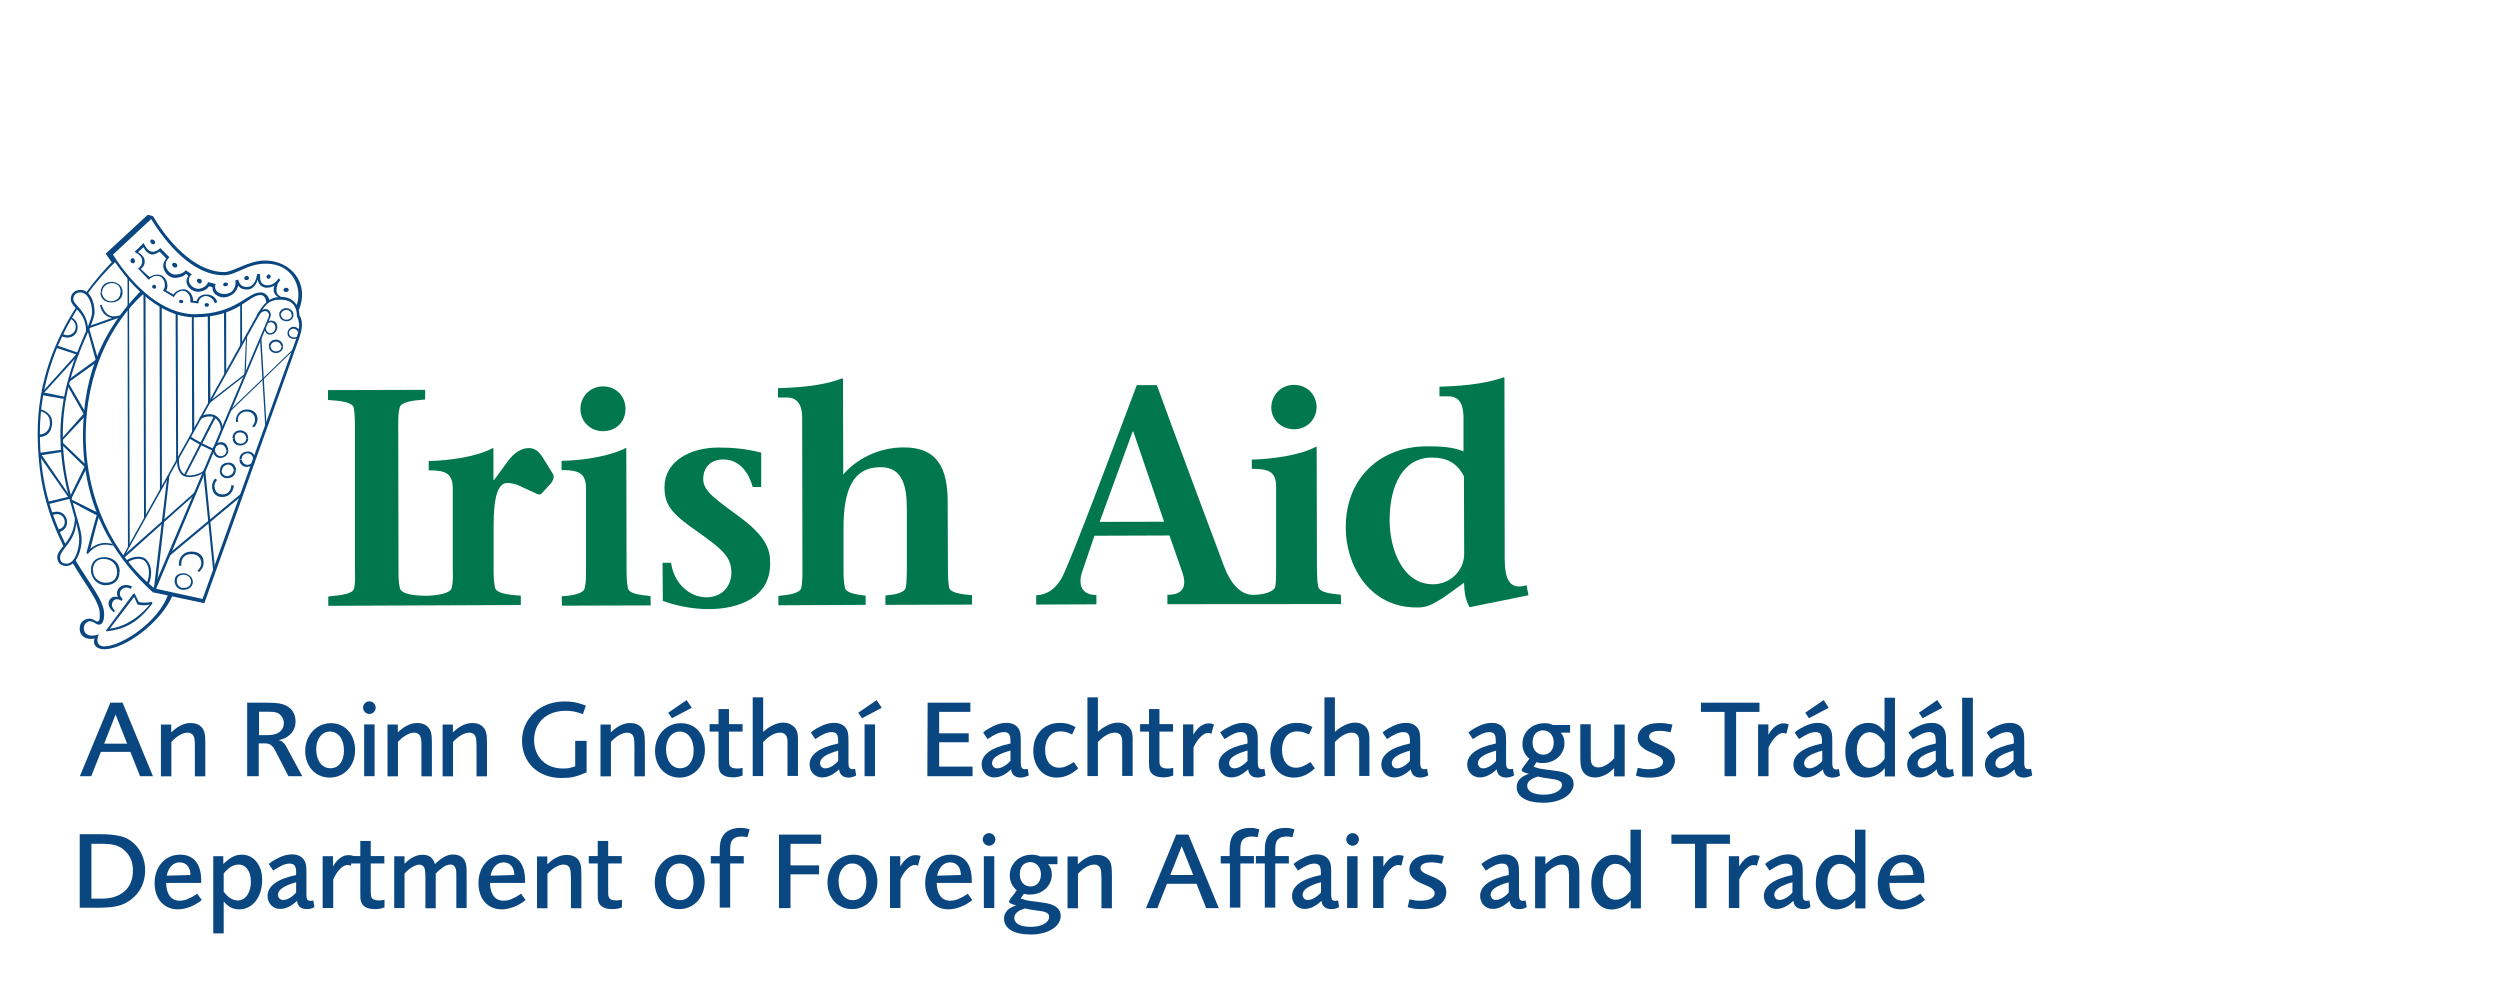 <?xml version="1.0" encoding="UTF-8"?> <svg xmlns="http://www.w3.org/2000/svg" id="Layer_1" viewBox="0 0 1500 594"><defs><style>.cls-1{fill:#00774c;}.cls-2{fill:#0a4680;}</style></defs><g><path class="cls-2" d="M78.66,539.68c-4.95,3.79-9.81,4.95-19.7,4.95h-11.13v-44.11h12.37c5.11,0,8.49,.41,12.04,1.15,8.66,2.06,14.84,10.47,14.84,20.45,.08,7.25-3.05,13.52-8.41,17.56m-3.05-28.53c-3.3-3.55-7.09-4.86-14.18-4.86h-6.6v32.89h6.27c11.54,0,18.63-6.27,18.63-16.65,.08-4.62-1.24-8.41-4.12-11.38"></path><path class="cls-2" d="M106.69,545.61c-8.24,0-13.93-6.27-13.93-15.75,0-9.98,6.43-17.07,15.33-17.07,8,0,12.61,5.52,12.61,15.25v1.73h-21.02c.16,6.84,3.05,10.64,8,10.64,1.98,0,3.96-.41,5.94-1.48,1.32-.49,2.23-1.07,4.7-2.72l2.72,3.79c-3.96,3.38-9.56,5.61-14.34,5.61m1.07-28.2c-3.79,0-6.84,3.13-7.75,8l14.26-.41c-.08-4.86-2.56-7.58-6.51-7.58"></path><path class="cls-2" d="M143.54,545.61c-3.79,0-6.6-1.48-9.32-4.7v19.13h-6.27v-46.33h6.02v4.7c4.2-4.04,7.25-5.61,11.13-5.61,7.09,0,12.2,6.18,12.2,15.09,0,10.39-5.77,17.73-13.77,17.73m-.25-26.88c-3.3,0-6.43,1.98-9.07,5.36v10.88c2.64,3.55,5.36,5.28,8.49,5.28,4.62,0,7.83-4.7,7.83-11.13,.08-6.1-2.89-10.39-7.25-10.39"></path><path class="cls-2" d="M183.86,545.45c-3.3,0-5.36-1.81-5.61-4.95-3.71,3.38-6.84,4.86-10.22,4.86-4.2,0-7.5-3.3-7.5-7.75,0-5.94,5.77-10.22,17.15-12.61v-1.48c0-3.96-1.07-5.36-3.96-5.36-2.64,0-5.52,1.32-9.81,4.2l-2.64-3.96c1.32-1.07,1.81-1.48,3.38-2.39,4.37-2.47,7.34-3.38,10.72-3.38s5.94,1.32,7.34,3.79c.91,1.57,1.15,3.3,1.15,7.34v13.44c0,.91,.16,1.73,.41,2.39,.41,.66,1.07,.91,1.98,.91,.41,0,.91,0,1.73-.25l.66,4.04c-2.14,1.07-3.05,1.15-4.78,1.15m-6.18-16.08c-7.34,2.06-10.88,4.45-10.88,7.5,0,1.81,1.32,3.13,3.05,3.13,2.39,0,5.28-1.57,7.83-4.45v-6.18Z"></path><path class="cls-2" d="M210.49,519.4c-1.07-.41-1.48-.41-2.06-.41-2.72,0-6.27,3.55-8.49,8.66v17.15h-6.35v-31.08h6.18v6.18c2.47-4.37,5.77-6.84,9.32-6.84,1.15,0,1.73,.16,3.05,.49l-1.65,5.85Z"></path><path class="cls-2" d="M224.75,545.45c-2.72,0-4.7-.49-6.27-1.73-.82-.66-1.48-1.57-1.81-2.64-.49-1.48-.49-1.98-.49-5.52v-17.48h-5.36v-4.45h5.36v-9.07h6.27v9.07h8.16v4.45h-8.16v16.41c0,1.73,.16,2.64,.25,3.38,.41,1.57,1.98,2.39,4.62,2.39,1.07,0,1.81-.16,3.38-.41v4.62c-2.72,.91-4.04,.99-5.94,.99"></path><path class="cls-2" d="M273.8,544.87v-18.88c0-2.72,0-3.38-.25-4.37-.41-1.81-1.57-2.89-3.3-2.89-1.48,0-3.13,.66-4.62,1.73-1.81,1.32-3.3,2.64-4.2,3.79v20.69h-6.18v-18.47c0-2.06-.16-3.55-.25-4.37-.25-1.98-1.48-3.3-3.38-3.3-2.47,0-6.18,2.23-8.9,5.36v20.69h-6.18v-31.08h6.18v4.45c3.79-3.71,7.25-5.36,10.88-5.36,3.96,0,6.27,1.81,7.34,5.61,4.2-4.04,7.34-5.77,11.13-5.77,2.06,0,3.96,.66,5.28,1.81,1.48,1.32,2.23,3.05,2.47,5.28,.16,1.32,.16,3.05,.16,5.11v19.95h-6.18s0,0,0,0Z"></path><path class="cls-2" d="M301.01,545.61c-8.41,0-13.93-6.27-13.93-15.75,0-9.98,6.43-17.07,15.33-17.07,8,0,12.61,5.52,12.61,15.25v1.73h-21.02c.16,6.84,3.05,10.64,8,10.64,1.98,0,3.96-.41,5.94-1.48,1.32-.49,2.23-1.07,4.7-2.72l2.72,3.79c-3.96,3.38-9.65,5.61-14.34,5.61m1.07-28.2c-3.79,0-6.84,3.13-7.75,8l14.26-.41c-.08-4.86-2.64-7.58-6.51-7.58"></path><path class="cls-2" d="M342.56,544.87v-17.97c0-1.32-.16-2.89-.16-3.79-.25-2.89-1.73-4.37-4.2-4.37-2.89,0-6.43,1.98-9.73,5.52v20.69h-6.27v-31.08h6.18v4.7c4.2-3.96,7.75-5.61,11.79-5.61,2.72,0,5.11,.91,6.6,2.72,1.57,1.81,2.06,4.04,2.06,9.07v20.2h-6.27v-.08h0Z"></path><path class="cls-2" d="M367.21,545.45c-2.72,0-4.7-.49-6.27-1.73-.91-.66-1.57-1.57-1.81-2.64-.49-1.48-.49-1.98-.49-5.52v-17.48h-5.36v-4.45h5.36v-9.07h6.27v9.07h8.16v4.45h-8.16v16.41c0,1.73,0,2.64,.25,3.38,.41,1.57,1.81,2.39,4.62,2.39,1.07,0,1.81-.16,3.38-.41v4.62c-2.72,.91-4.04,.99-5.94,.99"></path><path class="cls-2" d="M407.52,545.45c-8.49,0-14.67-6.68-14.67-15.99s6.6-16.65,15.5-16.65c8.41,0,14.43,6.68,14.43,16.16s-6.43,16.49-15.25,16.49m.16-27.37c-4.7,0-8.16,4.45-8.16,10.47,0,6.93,3.38,11.54,8.41,11.54s8.16-4.2,8.16-10.64c-.08-6.93-3.3-11.38-8.41-11.38"></path><path class="cls-2" d="M448.41,502.33c-1.81-.41-2.47-.41-3.79-.41-2.47,0-4.62,.91-5.61,2.72-.66,1.07-.91,2.72-.91,5.61v3.38h8.16v4.45h-8.16v26.46h-6.27v-26.46h-5.36v-4.45h5.36v-3.13c0-4.2,.41-6.43,1.73-8.66,1.73-3.13,5.61-5.11,10.64-5.11,2.06,0,3.13,.16,5.61,.91l-1.4,4.7Z"></path><polygon class="cls-2" points="474.3 506.29 474.3 519.23 491.45 519.23 491.45 524.59 474.3 524.59 474.3 544.87 467.38 544.87 467.38 500.76 492.69 500.76 492.69 506.29 474.3 506.29"></polygon><path class="cls-2" d="M511.15,545.45c-8.49,0-14.67-6.68-14.67-15.99s6.6-16.65,15.5-16.65c8.41,0,14.43,6.68,14.43,16.16,.08,9.48-6.43,16.49-15.25,16.49m.16-27.37c-4.7,0-8.16,4.45-8.16,10.47,0,6.93,3.38,11.54,8.49,11.54s8.16-4.2,8.16-10.64c0-6.93-3.38-11.38-8.49-11.38"></path><path class="cls-2" d="M550.81,519.4c-1.07-.41-1.48-.41-2.06-.41-2.72,0-6.27,3.55-8.49,8.66v17.15h-6.27v-31.08h6.18v6.18c2.47-4.37,5.77-6.84,9.15-6.84,1.15,0,1.73,.16,3.05,.49l-1.57,5.85Z"></path><path class="cls-2" d="M569.03,545.61c-8.24,0-13.93-6.27-13.93-15.75,0-9.98,6.43-17.07,15.33-17.07,8,0,12.61,5.52,12.61,15.25v1.73h-21.02c.16,6.84,3.05,10.64,8,10.64,1.98,0,3.96-.41,5.94-1.48,1.32-.49,2.23-1.07,4.7-2.72l2.72,3.79c-4.04,3.38-9.65,5.61-14.34,5.61m.99-28.2c-3.79,0-6.84,3.13-7.75,8l14.26-.41c-.16-4.86-2.56-7.58-6.51-7.58"></path><path class="cls-2" d="M593.43,507.44c-2.06,0-3.79-1.73-3.79-3.79s1.73-3.79,3.79-3.79,3.79,1.73,3.79,3.79-1.73,3.79-3.79,3.79m-3.13,6.27h6.27v31.08h-6.27v-31.08Z"></path><path class="cls-2" d="M618.33,560.7c-9.98,0-15.91-3.55-15.91-9.48,0-3.79,2.47-6.43,7.25-8-.82-.25-1.15-.41-1.57-.49-1.81-.49-2.72-1.15-2.72-1.81,0-.49,.91-1.73,2.47-3.79,.41-.41,1.07-1.32,1.81-2.47l.41-.49c-2.72-2.23-4.2-5.28-4.2-8.9,0-7.09,5.61-12.45,13.27-12.45,2.06,0,3.05,.25,5.11,1.07h10.22v4.62h-5.61c1.73,1.98,2.23,3.71,2.23,6.27,0,6.68-5.61,11.95-13.03,11.95-1.48,0-2.06,0-3.71-.49q0,.16-.25,.41c-.16,.25-.49,.82-1.07,1.48-.16,.25-.41,.49-.66,.91,2.89,1.07,3.79,1.32,8.16,1.81l4.86,.66c7.58,.91,11.05,3.55,11.05,8.16-.17,6.35-7.67,11.05-18.14,11.05m9.98-12.86c-1.15-.82-2.39-1.07-5.77-1.48-3.71-.49-4.62-.66-7.5-1.32-4.37,1.32-6.43,3.13-6.43,5.77,0,3.3,3.71,5.28,9.98,5.28s10.88-2.47,10.88-5.94c0-1.15-.33-1.81-1.15-2.31m-10.14-30.59c-3.79,0-6.27,2.72-6.27,7.25s2.64,7.34,6.43,7.34,6.27-2.89,6.27-7.34c-.08-4.2-2.72-7.25-6.43-7.25"></path><path class="cls-2" d="M660.87,544.87v-17.97c0-1.32-.16-2.89-.16-3.79-.25-2.89-1.73-4.37-4.2-4.37-2.89,0-6.43,1.98-9.73,5.52v20.69h-6.27v-31.08h6.18v4.7c4.2-3.96,7.75-5.61,11.79-5.61,2.72,0,5.11,.91,6.6,2.72,1.57,1.81,2.06,4.04,2.06,9.07v20.2h-6.27v-.08h0Z"></path><path class="cls-2" d="M723.69,544.87l-5.77-14.59h-17.73l-5.77,14.59h-6.84l18.14-44.11h7.34l18.22,44.11h-7.58Zm-14.67-37.18l-6.84,17.31h13.77l-6.93-17.31Z"></path><path class="cls-2" d="M754.52,502.33c-1.81-.41-2.47-.41-3.79-.41-2.64,0-4.62,.91-5.61,2.72-.66,1.07-.91,2.72-.91,5.61v3.38h8.16v4.45h-8.16v26.46h-6.27v-26.46h-5.52v-4.45h5.36v-3.13c0-4.2,.41-6.43,1.57-8.66,1.73-3.13,5.61-5.11,10.64-5.11,2.23,0,3.13,.16,5.61,.91l-1.07,4.7Z"></path><path class="cls-2" d="M775.46,502.33c-1.81-.41-2.47-.41-3.79-.41-2.64,0-4.62,.91-5.61,2.72-.66,1.07-.91,2.72-.91,5.61v3.38h8.16v4.45h-8.16v26.46h-6.27v-26.46h-5.36v-4.45h5.36v-3.13c0-4.2,.49-6.43,1.73-8.66,1.73-3.13,5.61-5.11,10.47-5.11,2.23,0,3.13,.16,5.61,.91l-1.24,4.7Z"></path><path class="cls-2" d="M798.55,545.45c-3.3,0-5.36-1.81-5.61-4.95-3.71,3.38-6.84,4.86-10.22,4.86-4.2,0-7.5-3.3-7.5-7.75,0-5.94,5.77-10.22,17.31-12.61v-1.48c0-3.96-1.07-5.36-3.96-5.36-2.64,0-5.52,1.32-9.81,4.2l-2.64-3.96c1.32-1.07,1.81-1.48,3.38-2.39,4.37-2.47,7.34-3.38,10.72-3.38s5.94,1.32,7.34,3.79c.91,1.57,1.15,3.3,1.15,7.34v13.44c0,.91,.16,1.73,.41,2.39,.25,.66,1.07,.91,1.98,.91,.41,0,.91,0,1.73-.25l.66,4.04c-2.31,1.07-3.05,1.15-4.95,1.15m-6.1-16.08c-7.34,2.06-10.88,4.45-10.88,7.5,0,1.81,1.32,3.13,3.05,3.13,2.39,0,5.28-1.57,8-4.45v-6.18h-.16Z"></path><path class="cls-2" d="M811.57,507.44c-2.06,0-3.79-1.73-3.79-3.79s1.73-3.79,3.79-3.79,3.79,1.73,3.79,3.79c-.16,2.06-1.73,3.79-3.79,3.79m-3.3,6.27h6.27v31.08h-6.27v-31.08Z"></path><path class="cls-2" d="M840.84,519.4c-1.07-.41-1.48-.41-2.06-.41-2.72,0-6.27,3.55-8.66,8.66v17.15h-6.27v-31.08h6.18v6.18c2.47-4.37,5.77-6.84,9.15-6.84,1.15,0,1.73,.16,3.05,.49l-1.4,5.85Z"></path><path class="cls-2" d="M853.04,545.45c-3.71,0-4.95-.16-8.41-1.15l1.07-4.7c3.05,.66,4.2,.82,6.68,.82,5.28,0,8.41-1.73,8.41-4.37,0-1.98-1.48-3.3-5.28-4.86-4.95-2.06-6.18-2.89-7.83-4.45-1.32-1.15-2.06-3.13-2.06-4.95,0-5.52,5.11-9.07,12.86-9.07,2.89,0,4.37,.16,7.83,.91l-1.15,4.62c-3.13-.66-4.37-.82-6.6-.82-3.96,0-6.27,1.32-6.27,3.38,0,1.73,1.73,3.13,5.77,4.62,6.84,2.64,9.73,5.36,9.73,9.81-.08,6.43-5.69,10.22-14.76,10.22"></path><path class="cls-2" d="M911.41,545.45c-3.3,0-5.36-1.81-5.61-4.95-3.71,3.38-6.84,4.86-10.22,4.86-4.2,0-7.5-3.3-7.5-7.75,0-5.94,5.77-10.22,17.15-12.61v-1.48c0-3.96-1.07-5.36-3.96-5.36-2.64,0-5.52,1.32-9.81,4.2l-2.64-3.96c1.32-1.07,1.81-1.48,3.38-2.39,4.37-2.47,7.34-3.38,10.72-3.38s5.94,1.32,7.34,3.79c.91,1.57,1.15,3.3,1.15,7.34v13.44c0,.91,.16,1.73,.41,2.39,.25,.66,1.07,.91,1.98,.91,.49,0,.91,0,1.57-.25l.66,4.04c-1.98,1.07-2.8,1.15-4.62,1.15m-6.18-16.08c-7.34,2.06-10.88,4.45-10.88,7.5,0,1.81,1.32,3.13,3.05,3.13,2.39,0,5.28-1.57,7.83-4.45v-6.18Z"></path><path class="cls-2" d="M941.42,544.87v-17.97c0-1.32,0-2.89-.16-3.79-.25-2.89-1.73-4.37-4.2-4.37-2.89,0-6.43,1.98-9.73,5.52v20.69h-6.27v-31.08h6.18v4.7c4.2-3.96,7.75-5.61,11.71-5.61,2.72,0,5.11,.91,6.6,2.72,1.57,1.81,2.06,4.04,2.06,9.07v20.2h-6.18v-.08Z"></path><path class="cls-2" d="M978.44,544.87v-4.86c-.49,.49-1.07,1.15-1.32,1.48-2.72,2.64-6.6,4.2-10.14,4.2-7.25,0-12.2-6.27-12.2-15.5,0-10.22,5.61-17.31,13.77-17.31,3.96,0,6.84,1.48,9.73,5.28v-20.36h6.27v47.24h-6.18v-.16h.08Zm-.16-20.12c-2.64-4.37-5.61-6.43-9.07-6.43-4.37,0-7.58,4.62-7.58,10.88s3.13,10.64,7.58,10.64c3.38,0,6.6-1.81,9.15-5.52v-9.56h-.08Z"></path><polygon class="cls-2" points="1023.94 506.29 1023.94 544.87 1017.02 544.87 1017.02 506.29 1002.84 506.29 1002.84 500.76 1037.96 500.76 1037.96 506.29 1023.94 506.29"></polygon><path class="cls-2" d="M1054.12,519.4c-1.07-.41-1.48-.41-2.06-.41-2.72,0-6.27,3.55-8.49,8.66v17.15h-6.27v-31.08h6.18v6.18c2.47-4.37,5.77-6.84,9.32-6.84,1.15,0,1.57,.16,3.05,.49l-1.73,5.85Z"></path><path class="cls-2" d="M1081.65,545.45c-3.3,0-5.36-1.81-5.61-4.95-3.71,3.38-6.84,4.86-10.22,4.86-4.2,0-7.5-3.3-7.5-7.75,0-5.94,5.77-10.22,17.15-12.61v-1.48c0-3.96-1.07-5.36-3.96-5.36-2.64,0-5.52,1.32-9.81,4.2l-2.64-3.96c1.32-1.07,1.73-1.48,3.38-2.39,4.37-2.47,7.34-3.38,10.72-3.38s5.94,1.32,7.34,3.79c.91,1.57,1.15,3.3,1.15,7.34v13.44c0,.91,.16,1.73,.41,2.39,.41,.66,1.07,.91,1.81,.91,.49,0,.91,0,1.73-.25l.66,4.04c-1.98,1.07-2.72,1.15-4.62,1.15m-6.18-16.08c-7.34,2.06-10.88,4.45-10.88,7.5,0,1.81,1.32,3.13,3.05,3.13,2.39,0,5.28-1.57,7.83-4.45v-6.18Z"></path><path class="cls-2" d="M1113.15,544.87v-4.86c-.66,.49-1.07,1.15-1.32,1.48-2.72,2.64-6.6,4.2-10.14,4.2-7.25,0-12.2-6.27-12.2-15.5,0-10.22,5.61-17.31,13.77-17.31,3.96,0,6.84,1.48,9.73,5.28v-20.36h6.27v47.24h-6.18v-.16h.08Zm-.08-20.12c-2.64-4.37-5.61-6.43-9.07-6.43-4.37,0-7.58,4.62-7.58,10.88s3.13,10.64,7.58,10.64c3.38,0,6.6-1.81,9.15-5.52v-9.56h-.08Z"></path><path class="cls-2" d="M1140.6,545.61c-8.41,0-13.93-6.27-13.93-15.75,0-9.98,6.43-17.07,15.33-17.07,8,0,12.61,5.52,12.61,15.25v1.73h-21.02c.16,6.84,3.05,10.64,8,10.64,1.98,0,3.96-.41,5.94-1.48,1.32-.49,2.23-1.07,4.7-2.72l2.72,3.79c-4.12,3.38-9.81,5.61-14.34,5.61m.91-28.2c-3.79,0-6.84,3.13-7.75,8l14.26-.41c-.08-4.86-2.56-7.58-6.51-7.58"></path><path class="cls-2" d="M84.02,465.73l-5.77-14.59h-17.73l-5.77,14.59h-6.84l18.3-44.11h7.34l18.22,44.11h-7.75Zm-14.67-37.02l-6.84,17.48h13.77l-6.93-17.48Z"></path><path class="cls-2" d="M116.91,465.73v-17.97c0-1.32,0-2.89-.16-3.79-.25-2.89-1.73-4.37-4.2-4.37-2.89,0-6.43,1.98-9.73,5.52v20.69h-6.27v-31.08h6.18v4.7c4.2-3.96,7.75-5.61,11.79-5.61,2.72,0,5.11,.91,6.6,2.72,1.57,1.81,2.06,4.04,2.06,9.07v20.2h-6.27v-.08Z"></path><path class="cls-2" d="M173.06,465.73l-8.24-15.99c-1.32-2.47-3.13-3.71-5.61-3.71h-3.96v19.7h-6.93v-44.11h12.2c3.38,0,4.7,.16,6.84,.41,6.18,.91,9.98,4.95,9.98,10.88,0,5.61-4.04,10.14-10.14,11.13,1.98,.49,3.13,1.57,4.37,3.55l9.81,18.14h-8.33Zm-5.19-37.1c-1.57-1.32-3.38-1.57-6.84-1.57h-5.61v14.02h5.36c6.02,0,9.56-2.72,9.56-7.5-.16-1.98-1.07-3.79-2.47-4.95"></path><path class="cls-2" d="M197.79,466.55c-8.49,0-14.67-6.68-14.67-15.99s6.6-16.65,15.5-16.65c8.41,0,14.43,6.68,14.43,16.16,.08,9.4-6.51,16.49-15.25,16.49m.08-27.62c-4.7,0-8.16,4.45-8.16,10.47,0,6.84,3.38,11.54,8.49,11.54s8.16-4.2,8.16-10.64c.08-6.76-3.38-11.38-8.49-11.38"></path><path class="cls-2" d="M221.62,428.38c-2.06,0-3.79-1.73-3.79-3.79s1.73-3.79,3.79-3.79,3.79,1.73,3.79,3.79-1.65,3.79-3.79,3.79m-3.13,6.27h6.27v31.08h-6.27v-31.08Z"></path><path class="cls-2" d="M252.86,465.73v-17.97c0-1.32,0-2.89-.16-3.79-.25-2.89-1.73-4.37-4.2-4.37-2.89,0-6.43,1.98-9.73,5.52v20.69h-6.27v-31.08h6.18v4.7c4.2-3.96,7.75-5.61,11.79-5.61,2.72,0,5.11,.91,6.6,2.72,1.57,1.81,2.06,4.04,2.06,9.07v20.2h-6.27v-.08h0Z"></path><path class="cls-2" d="M285.92,465.73v-17.97c0-1.32-.16-2.89-.16-3.79-.25-2.89-1.73-4.37-4.2-4.37-2.89,0-6.43,1.98-9.73,5.52v20.69h-6.27v-31.08h6.18v4.7c4.2-3.96,7.75-5.61,11.79-5.61,2.72,0,5.11,.91,6.6,2.72,1.57,1.81,2.06,4.04,2.06,9.07v20.2h-6.27v-.08Z"></path><path class="cls-2" d="M336.79,466.8c-13.93,0-23.58-9.32-23.58-22.42s10.72-23.5,25.31-23.5c5.11,0,7.34,.41,13.03,2.47l-1.81,5.11c-4.62-1.57-6.6-1.98-10.47-1.98-11.29,0-18.8,7.09-18.8,17.48s7.09,17.15,17.31,17.15c2.89,0,4.2-.25,7.34-1.32v-15.25h6.84v18.88c-6.6,2.8-9.4,3.38-15.17,3.38"></path><path class="cls-2" d="M380.65,465.73v-17.97c0-1.32-.16-2.89-.16-3.79-.16-2.89-1.73-4.37-4.2-4.37-2.89,0-6.43,1.98-9.73,5.52v20.69h-6.27v-31.08h6.18v4.7c4.2-3.96,7.75-5.61,11.79-5.61,2.72,0,5.11,.91,6.6,2.72,1.57,1.81,2.06,4.04,2.06,9.07v20.2h-6.27v-.08h0Z"></path><path class="cls-2" d="M407.69,466.55c-8.49,0-14.67-6.68-14.67-15.99s6.6-16.65,15.5-16.65,14.43,6.68,14.43,16.16c-.08,9.4-6.51,16.49-15.25,16.49m.08-27.62c-4.7,0-8.16,4.45-8.16,10.47,0,6.84,3.38,11.54,8.41,11.54s8.16-4.2,8.16-10.64c0-6.76-3.3-11.38-8.41-11.38m-4.62-8l-2.23-3.3,11.05-7.58,3.05,4.62-11.87,6.27Z"></path><path class="cls-2" d="M439.68,466.39c-2.72,0-4.7-.49-6.27-1.73-.91-.66-1.57-1.57-1.81-2.64-.49-1.48-.49-1.98-.49-5.52v-17.56h-5.36v-4.45h5.36v-9.07h6.27v9.07h8.16v4.45h-8.16v16.41c0,1.73,.16,2.64,.25,3.38,.41,1.57,1.98,2.39,4.62,2.39,.91,0,1.81,0,3.3-.41v4.62c-2.72,.91-4.04,1.07-5.85,1.07"></path><path class="cls-2" d="M472.49,465.73v-20.86c0-3.55-1.57-5.28-4.45-5.28-3.13,0-6.43,1.81-10.14,5.61v20.45h-6.27v-47.24h6.27v20.69c2.06-1.81,3.05-2.47,4.62-3.3,2.47-1.48,5.11-2.23,7.34-2.23,2.06,0,3.96,.49,5.36,1.57,2.64,1.73,3.55,4.04,3.55,8.49v21.93h-6.27v.16Z"></path><path class="cls-2" d="M509.09,466.55c-3.3,0-5.36-1.81-5.61-4.95-3.71,3.38-6.93,4.86-10.22,4.86-4.2,0-7.5-3.3-7.5-7.75,0-5.94,5.77-10.22,17.15-12.61v-1.48c0-3.96-1.07-5.36-3.96-5.36-2.64,0-5.52,1.32-9.81,4.2l-2.64-3.96c1.32-1.07,1.81-1.48,3.38-2.39,4.37-2.47,7.34-3.38,10.72-3.38s5.94,1.32,7.34,3.71c.91,1.57,1.15,3.3,1.15,7.34v13.27c0,.91,.16,1.73,.41,2.39,.41,.66,1.07,1.07,1.98,1.07,.49,0,.82,0,1.57-.25l.66,4.04c-2.06,.91-2.8,1.24-4.62,1.24m-6.18-16.16c-7.34,2.06-10.88,4.45-10.88,7.5,0,1.81,1.32,3.13,3.05,3.13,2.39,0,5.28-1.57,7.83-4.45v-6.18Z"></path><path class="cls-2" d="M517.17,430.94l-2.23-3.3,11.05-7.58,3.05,4.62-11.87,6.27Zm1.57,3.71h6.27v31.08h-6.27v-31.08Z"></path><polygon class="cls-2" points="556.41 465.73 556.58 421.62 582.22 421.62 582.22 427.14 563.5 427.14 563.5 440 581.23 440 581.23 445.36 563.5 445.36 563.5 459.96 583.54 459.96 583.54 465.73 556.41 465.73"></polygon><path class="cls-2" d="M612.31,466.55c-3.3,0-5.36-1.81-5.61-4.95-3.71,3.38-6.84,4.86-10.22,4.86-4.2,0-7.5-3.3-7.5-7.75,0-5.94,5.77-10.22,17.31-12.61v-1.48c0-3.96-1.07-5.36-3.96-5.36-2.64,0-5.52,1.32-9.81,4.2l-2.64-3.96c1.32-1.07,1.81-1.48,3.38-2.39,4.37-2.47,7.34-3.38,10.72-3.38s5.94,1.32,7.34,3.71c.91,1.57,1.15,3.3,1.15,7.34v13.27c0,.91,.16,1.73,.41,2.39,.41,.66,1.07,1.07,1.98,1.07,.49,0,.91,0,1.73-.25l.66,4.04c-2.31,.91-3.22,1.24-4.95,1.24m-6.18-16.16c-7.5,2.06-10.88,4.45-10.88,7.5,0,1.81,1.32,3.13,3.05,3.13,2.39,0,5.28-1.57,8-4.45v-6.18h-.16Z"></path><path class="cls-2" d="M633.91,466.55c-8.16,0-13.93-6.6-13.93-16.16s6.27-16.65,15.75-16.65c3.79,0,5.61,.49,9.56,2.47l-1.98,4.45c-3.71-1.57-4.7-1.81-7.34-1.81-5.36,0-8.9,4.45-8.9,11.05s3.3,10.72,8.41,10.72c2.64,0,4.95-.91,8.82-3.38l2.64,3.79c-4.37,3.87-8.41,5.52-13.03,5.52"></path><path class="cls-2" d="M673.32,465.73v-20.86c0-3.55-1.57-5.28-4.45-5.28-3.13,0-6.43,1.81-10.14,5.61v20.45h-6.27v-47.24h6.27v20.69c2.06-1.81,3.05-2.47,4.62-3.3,2.47-1.48,5.11-2.23,7.34-2.23,2.06,0,3.96,.49,5.36,1.57,2.64,1.73,3.55,4.04,3.55,8.49v21.93h-6.27v.16Z"></path><path class="cls-2" d="M697.97,466.39c-2.72,0-4.7-.49-6.27-1.73-.91-.66-1.57-1.57-1.81-2.64-.49-1.48-.49-1.98-.49-5.52v-17.56h-5.36v-4.45h5.36v-9.07h6.27v9.07h8.16v4.45h-8.16v16.41c0,1.73,0,2.64,.25,3.38,.41,1.57,1.98,2.39,4.62,2.39,1.07,0,1.81,0,3.38-.41v4.62c-2.8,.91-4.12,1.07-5.94,1.07"></path><path class="cls-2" d="M726.82,440.25c-1.07-.41-1.48-.49-2.06-.49-2.72,0-6.27,3.55-8.66,8.66v17.31h-6.27v-31.08h6.18v6.18c2.47-4.37,5.77-6.84,9.32-6.84,1.15,0,1.73,.16,3.05,.66l-1.57,5.61Z"></path><path class="cls-2" d="M754.52,466.55c-3.3,0-5.36-1.81-5.61-4.95-3.71,3.38-6.84,4.86-10.22,4.86-4.2,0-7.5-3.3-7.5-7.75,0-5.94,5.77-10.22,17.31-12.61v-1.48c0-3.96-1.07-5.36-3.96-5.36-2.64,0-5.52,1.32-9.81,4.2l-2.64-3.96c1.32-1.07,1.81-1.48,3.38-2.39,4.37-2.47,7.34-3.38,10.72-3.38s5.94,1.32,7.34,3.71c.91,1.57,1.15,3.3,1.15,7.34v13.27c0,.91,.16,1.73,.41,2.39,.41,.66,1.07,1.07,1.98,1.07,.41,0,.91,0,1.57-.25l.66,4.04c-2.14,.91-3.13,1.24-4.78,1.24m-6.18-16.16c-7.34,2.06-10.88,4.45-10.88,7.5,0,1.81,1.32,3.13,3.05,3.13,2.39,0,5.28-1.57,8-4.45v-6.18h-.16Z"></path><path class="cls-2" d="M776.12,466.55c-8.24,0-13.93-6.6-13.93-16.16s6.27-16.65,15.75-16.65c3.79,0,5.61,.49,9.48,2.47l-1.98,4.45c-3.71-1.57-4.7-1.81-7.34-1.81-5.36,0-8.9,4.45-8.9,11.05s3.3,10.72,8.41,10.72c2.47,0,4.95-.91,8.66-3.38l2.64,3.79c-4.12,3.87-8.16,5.52-12.78,5.52"></path><path class="cls-2" d="M815.53,465.73v-20.86c0-3.55-1.57-5.28-4.45-5.28-3.13,0-6.43,1.81-10.14,5.61v20.45h-6.27v-47.24h6.27v20.69c2.06-1.81,3.05-2.47,4.62-3.3,2.47-1.48,5.11-2.23,7.34-2.23,2.06,0,3.96,.49,5.36,1.57,2.47,1.73,3.38,4.04,3.38,8.49v21.93h-6.1v.16Z"></path><path class="cls-2" d="M852.14,466.55c-3.3,0-5.36-1.81-5.61-4.95-3.71,3.38-6.84,4.86-10.22,4.86-4.2,0-7.5-3.3-7.5-7.75,0-5.94,5.77-10.22,17.15-12.61v-1.48c0-3.96-1.07-5.36-3.96-5.36-2.64,0-5.52,1.32-9.81,4.2l-2.64-3.96c1.32-1.07,1.81-1.48,3.38-2.39,4.37-2.47,7.34-3.38,10.72-3.38s5.94,1.32,7.34,3.71c.91,1.57,1.15,3.3,1.15,7.34v13.27c0,.91,.16,1.73,.41,2.39s1.07,1.07,1.98,1.07c.41,0,.91,0,1.73-.25l.66,4.04c-2.23,.91-2.97,1.24-4.78,1.24m-6.18-16.16c-7.34,2.06-10.88,4.45-10.88,7.5,0,1.81,1.32,3.13,3.05,3.13,2.39,0,5.28-1.57,7.83-4.45v-6.18Z"></path><path class="cls-2" d="M903.66,466.55c-3.3,0-5.36-1.81-5.61-4.95-3.71,3.38-6.93,4.86-10.22,4.86-4.2,0-7.5-3.3-7.5-7.75,0-5.94,5.77-10.22,17.15-12.61v-1.48c0-3.96-1.07-5.36-3.96-5.36-2.64,0-5.52,1.32-9.81,4.2l-2.64-3.96c1.32-1.07,1.81-1.48,3.38-2.39,4.37-2.47,7.34-3.38,10.72-3.38s5.94,1.32,7.34,3.71c.91,1.57,1.15,3.3,1.15,7.34v13.27c0,.91,.16,1.73,.41,2.39,.41,.66,1.07,1.07,1.98,1.07,.41,0,.91,0,1.73-.25l.66,4.04c-2.06,.91-2.97,1.24-4.78,1.24m-6.02-16.16c-7.34,2.06-10.88,4.45-10.88,7.5,0,1.81,1.32,3.13,3.05,3.13,2.39,0,5.28-1.57,7.83-4.45v-6.18Z"></path><path class="cls-2" d="M925.92,481.64c-9.98,0-15.91-3.55-15.91-9.32,0-3.79,2.47-6.43,7.25-8-.82-.25-1.32-.41-1.57-.49-1.81-.49-2.72-1.15-2.72-1.81,0-.49,.91-1.81,2.47-3.79,.41-.49,1.07-1.32,1.81-2.47l.41-.49c-2.72-2.23-4.2-5.28-4.2-8.9,0-7.09,5.61-12.45,13.27-12.45,2.06,0,3.05,.25,5.11,1.07h10.22v4.62h-5.61c1.73,1.98,2.23,3.71,2.23,6.27,0,6.68-5.61,11.95-13.03,11.95-1.48,0-2.06,0-3.71-.49q-.16,.16-.25,.25c-.16,.25-.41,.82-.91,1.48-.16,.25-.41,.49-.66,.91,2.89,1.07,3.79,1.32,8.16,1.81l4.86,.66c7.58,.91,11.05,3.55,11.05,8.16-.33,6.27-7.75,11.05-18.3,11.05m10.14-12.86c-1.15-.82-2.39-1.07-5.77-1.57-3.71-.49-4.62-.66-7.5-1.32-4.37,1.32-6.43,3.13-6.43,5.61,0,3.3,3.71,5.28,9.98,5.28s10.88-2.47,10.88-5.94c0-.74-.33-1.57-1.15-2.06m-10.22-30.59c-3.79,0-6.27,2.72-6.27,7.25s2.64,7.34,6.43,7.34,6.27-2.89,6.27-7.34-2.8-7.25-6.43-7.25"></path><path class="cls-2" d="M968.46,465.73v-4.86c-3.3,3.55-7.5,5.61-11.54,5.61-2.89,0-5.28-1.07-6.68-2.89-1.57-1.98-2.06-4.2-2.06-9.56v-19.46h6.27v17.73c0,2.89,0,3.38,.16,4.45,.25,2.39,1.98,3.71,4.37,3.71,2.89,0,6.6-2.06,9.56-5.52v-20.2h6.27v31.08h-6.27v-.08h-.08Z"></path><path class="cls-2" d="M989.98,466.55c-3.71,0-4.95-.16-8.41-1.15l1.07-4.7c3.05,.66,4.2,.82,6.68,.82,5.28,0,8.49-1.73,8.49-4.37,0-1.98-1.48-3.3-5.28-4.86-4.95-2.06-6.18-2.89-7.83-4.45-1.32-1.15-2.06-3.13-2.06-4.95,0-5.52,5.11-9.07,12.86-9.07,2.89,0,4.37,.25,8,.91l-1.15,4.62c-3.13-.66-4.37-.82-6.6-.82-3.96,0-6.27,1.32-6.27,3.38,0,1.73,1.73,3.13,5.77,4.62,6.84,2.64,9.73,5.36,9.73,9.73-.33,6.43-5.94,10.31-15,10.31"></path><polygon class="cls-2" points="1041.67 427.14 1041.67 465.73 1034.74 465.73 1034.74 427.14 1020.56 427.14 1020.56 421.62 1055.69 421.62 1055.69 427.14 1041.67 427.14"></polygon><path class="cls-2" d="M1071.84,440.25c-1.07-.41-1.48-.49-2.06-.49-2.72,0-6.27,3.55-8.66,8.66v17.31h-6.27v-31.08h6.18v6.18c2.47-4.37,5.77-6.84,9.15-6.84,1.15,0,1.73,.16,3.05,.66l-1.4,5.61Z"></path><path class="cls-2" d="M1099.38,466.55c-3.3,0-5.36-1.81-5.61-4.95-3.71,3.38-6.84,4.86-10.22,4.86-4.2,0-7.5-3.3-7.5-7.75,0-5.94,5.77-10.22,17.15-12.61v-1.48c0-3.96-1.07-5.36-3.96-5.36-2.64,0-5.52,1.32-9.81,4.2l-2.64-3.96c1.32-1.07,1.81-1.48,3.38-2.39,4.37-2.47,7.34-3.38,10.72-3.38s5.94,1.32,7.34,3.79c.91,1.57,1.15,3.3,1.15,7.34v13.36c0,.91,.16,1.73,.41,2.39,.25,.49,1.07,1.07,1.98,1.07,.41,0,.82,0,1.57-.25l.66,4.04c-1.9,.74-2.8,1.07-4.62,1.07m-6.02-16.16c-7.5,2.06-10.88,4.45-10.88,7.5,0,1.81,1.32,3.13,3.05,3.13,2.39,0,5.28-1.57,7.83-4.45v-6.18Zm-8-19.46l-2.23-3.3,11.05-7.58,3.05,4.62-11.87,6.27Z"></path><path class="cls-2" d="M1130.87,465.73v-4.86c-.49,.66-1.07,1.15-1.32,1.48-2.72,2.64-6.6,4.2-10.14,4.2-7.25,0-12.2-6.27-12.2-15.5,0-10.22,5.61-17.31,13.77-17.31,3.96,0,6.84,1.48,9.73,5.28v-20.36h6.27v47.24h-6.18v-.16h.08Zm-.16-19.95c-2.64-4.37-5.61-6.43-9.07-6.43-4.37,0-7.58,4.62-7.58,10.72s3.13,10.64,7.58,10.64c3.38,0,6.6-1.81,9.15-5.52v-9.48h-.08v.08Z"></path><path class="cls-2" d="M1167.64,466.55c-3.3,0-5.36-1.81-5.61-4.95-3.71,3.38-6.84,4.86-10.22,4.86-4.2,0-7.5-3.3-7.5-7.75,0-5.94,5.77-10.22,17.15-12.61v-1.48c0-3.96-1.07-5.36-3.96-5.36-2.64,0-5.52,1.32-9.81,4.2l-2.64-3.96c1.32-1.07,1.73-1.48,3.38-2.39,4.37-2.47,7.34-3.38,10.72-3.38s5.94,1.32,7.34,3.79c.91,1.57,1.15,3.3,1.15,7.34v13.36c0,.91,.16,1.73,.41,2.39,.25,.49,1.07,1.07,1.98,1.07,.41,0,.91,0,1.73-.25l.66,4.04c-2.23,.74-2.97,1.07-4.78,1.07m-6.18-16.16c-7.34,2.06-10.88,4.45-10.88,7.5,0,1.81,1.32,3.13,3.05,3.13,2.39,0,5.28-1.57,7.83-4.45v-6.18Zm-7.91-19.46l-2.23-3.3,11.05-7.58,3.05,4.62-11.87,6.27Z"></path><rect class="cls-2" x="1177.29" y="418.65" width="6.43" height="47.24"></rect><path class="cls-2" d="M1214.3,466.55c-3.3,0-5.36-1.81-5.61-4.95-3.71,3.38-6.84,4.86-10.22,4.86-4.2,0-7.5-3.3-7.5-7.75,0-5.94,5.77-10.22,17.31-12.61v-1.48c0-3.96-1.07-5.36-3.96-5.36-2.64,0-5.52,1.32-9.73,4.2l-2.64-3.96c1.32-1.07,1.81-1.48,3.38-2.39,4.37-2.47,7.34-3.38,10.72-3.38s5.94,1.32,7.34,3.71c.91,1.57,1.15,3.3,1.15,7.34v13.27c0,.91,.16,1.73,.41,2.39,.41,.66,1.07,1.07,1.98,1.07,.49,0,.91,0,1.73-.25l.66,4.04c-2.39,.91-3.3,1.24-5.03,1.24m-6.18-16.16c-7.34,2.06-10.88,4.45-10.88,7.5,0,1.81,1.32,3.13,3.05,3.13,2.39,0,5.28-1.57,7.83-4.45v-6.18Z"></path><path class="cls-1" d="M196.97,363.5v-5.61c8.49-.82,14.67-1.57,15.5-4.86,.66-3.55,.66-6.27,.49-11.29v-85.9c0-4.86-.16-7.58-.66-11.13-.82-3.3-7.09-4.2-15.5-4.7v-5.94l58.29-.16v5.77c-8.24,.66-14.59,1.57-15.33,4.95-.82,3.38-.82,6.18-.82,11.13l.16,85.9c0,4.86,0,7.75,.82,11.13,.66,3.38,7.25,4.62,16.16,4.7,6.93-.25,14.18-1.57,14.92-4.7,.82-3.55,.82-6.27,.66-11.29v-48.81c-.16-9.15-4.95-10.47-14.43-10.47v-5.61c12.45-.25,28.61-2.47,38.58-7.83l.25,.25v18.88h.49l7.75-10.64c4.2-5.77,8.49-8.41,13.03-8.41,2.72,0,5.52,1.07,8.41,5.77l6.02,9.73c1.07,2.06,0,3.79-1.07,5.52l-4.86,5.28c-1.73,2.47-3.05,1.48-5.11,.49l-8.82-4.04c-2.06-1.15-4.86-1.81-7.5-1.81-5.11,0-8.24,6.68-8.24,25.8v25.8c0,4.95,.16,7.75,.82,11.13,.82,3.38,7.25,4.37,15.5,4.86v5.61l-115.5,.49Z"></path><path class="cls-1" d="M375.78,268.85l.16,72.71c0,4.95,.16,7.75,.82,11.38,.66,3.3,7.09,4.04,13.52,4.7l.16,5.61-53.26,.16-.16-5.61c6.6-.49,13.03-1.57,13.77-4.86,.82-3.38,.82-6.43,.82-11.29v-48.97c-.16-9.15-4.95-10.64-14.67-10.64v-5.52c12.7-.25,28.69-2.64,38.83-7.83v.16Z"></path><path class="cls-1" d="M361.77,231.84c8,0,13.52,5.94,13.52,13.52s-5.36,13.27-13.52,13.36c-7.5,0-13.52-5.77-13.52-13.36,.08-7.67,6.02-13.52,13.52-13.52"></path><path class="cls-1" d="M397.55,337.69h5.11c1.57,11.95,10.72,20.69,21.27,20.69,10.39-.16,14.92-7.75,14.92-14.84-.16-9.56-5.28-13.77-19.79-24.16-16.16-11.13-20.36-16.24-20.36-27.12,0-14.92,14.43-23.74,32.56-23.74,7.5,0,16.16,.66,25.47,3.05v20.61h-5.11c-2.06-7.83-7.58-16.65-17.73-16.49-7.34,0-11.95,4.62-11.95,11.79,0,7.58,8.16,12.45,22.59,23.25,15.09,11.38,17.73,19.04,17.56,27.29,.16,20.61-18.88,27.29-36.44,27.45-10.39,0-19.79-1.98-27.95-4.95l-.16-22.84Z"></path><path class="cls-1" d="M505.79,227.47l.16,57.22c7.83-9.15,21.11-16.24,36.19-16.24,20.69-.16,26.46,13.11,26.46,32.56l.16,40.15c0,4.95,.16,7.75,.66,11.29,.82,3.38,7.34,4.04,13.77,4.7v5.61l-51.94,.16v-5.61c5.28-.49,11.38-1.48,12.2-4.7,.66-3.55,.49-6.43,.66-11.29v-35.45c0-12.7-1.73-25.72-15.99-25.56-15.5,0-22.18,12.2-22.01,37.1v23.99c0,4.95,.16,7.75,.82,11.13s7.09,4.2,12.45,4.86v5.52l-52.35,.25v-5.61c6.6-.66,13.03-1.57,13.77-4.86,.66-3.55,.66-6.43,.66-11.29l-.16-90.69c0-4.95-1.07-12.2-9.15-12.2h-5.36v-5.61c18.8-.49,30.59-2.72,38.58-5.94l.41,.49Z"></path><path class="cls-1" d="M698.46,313.04l-18.47-54.08h-.41l-19.79,54.16,38.67-.08Zm1.98,49.47v-5.61c10.14,0,11.71-5.77,8.82-13.93l-7.58-21.68-45.01,.16-7.5,22.01c-2.47,7.83,.16,13.6,8.66,13.52v5.61l-36.11,.16v-5.61c5.36,0,11.95-3.3,15.91-11.54,6.6-13.6,29.1-73.87,44.44-114.51h12.04c11.13,30.59,33.72,91.26,40.4,108.91,3.71,9.73,9.48,16.82,17.15,16.9,6.6,0,12.61-1.81,13.52-4.86,.49-3.55,.49-6.27,.49-11.29v-48.81c0-9.15-4.7-10.64-14.59-10.64v-5.52c12.61-.41,28.69-2.47,38.67-7.83l.25,.25,.16,72.55c.16,4.95,0,7.75,.82,11.38,.82,3.3,6.93,4.04,13.52,4.7l.16,5.61-104.21,.08Z"></path><path class="cls-1" d="M776.37,230.93c8,0,13.52,5.94,13.6,13.36-.16,7.25-5.61,13.27-13.6,13.27-7.75-.16-13.6-5.77-13.6-13.11,.16-7.67,6.02-13.52,13.6-13.52"></path><path class="cls-1" d="M881.73,364.32c-2.72-4.95-3.13-9.56-3.3-14.67l-12.2,8.82c-7.34,4.45-9.81,6.02-15.91,6.02-29.27,.16-42.87-25.97-42.87-47.73-.16-30.59,21.35-48.97,48.64-48.97,7.09,0,15.33,.16,22.01,3.05v-20.86c-.16-4.95-1.07-12.2-9.07-12.2h-5.36v-5.77c18.63-.49,30.42-2.72,38.58-5.61l.41,.25,.16,108.33c0,13.11,3.13,19.13,13.11,16.16l1.15,6.02-35.37,7.17Zm-3.38-78.49c-4.2-8.41-10.72-11.29-19.29-11.29-16.9,0-25.31,16.16-25.31,37.68,.16,18.38,8.24,38.42,26.13,38.34,8.9,.16,18.63-7.09,18.63-18.38l-.16-46.33Z"></path><path class="cls-2" d="M88.64,128.87l3.13,.82c12.04,20.03,27.95,33.72,42.87,33.55,5.36,0,14.67-7.09,24.65-6.93,15.09,.16,26.79,13.36,19.95,29.93l-1.81-2.06c4.45-8.24,.25-25.97-17.97-25.97-11.38,0-17.56,6.93-25.06,6.93-19.13,.16-35.29-19.95-43.69-33.72-1.32,1.15-22.92,21.35-22.92,21.35,12.61,20.03,30.67,35.78,49.05,35.78,25.06-.16,31.33-13.11,39.49-13.11,3.71,0,5.28,3.55,5.52,5.36l-1.98,.66c-.49-2.72-1.57-4.45-3.55-4.45-7.34,0-13.36,13.36-39.33,13.36-16.16,.16-33.47-11.79-48.39-33.72l-1.15,1.32-4.04-5.77,25.23-23.33Z"></path><path class="cls-2" d="M43.21,337.2c8.66,14.67,16.82,23.99,16.65,31.33,.16,3.3-.41,4.37-1.48,4.37-.82,.16-2.06-1.57-4.62-1.73-3.3,.16-6.02,2.23-5.94,6.02,0,4.62,4.04,6.93,8.9,5.94-1.07,3.05,.41,6.43,5.94,6.43,12.7-.16,34.13-16.49,40.81-32.15l-2.64-.66c-5.77,16.41-27.95,31.08-38.34,31.08-4.7,0-4.7-4.37-3.13-7.25-.91,.41-3.13,.82-3.96,.82-3.71,0-5.11-2.23-5.11-4.45,0-2.47,1.73-4.04,3.38-4.2,2.72,0,3.96,2.06,5.52,2.06,2.23,0,3.3-2.06,3.3-6.6-.16-8-8.49-17.48-17.31-32.23l-1.98,1.24Z"></path></g><g><path class="cls-2" d="M52.53,176.35c6.02-8.41,12.2-14.84,16.9-19.46l-.82-1.15c-4.95,4.95-11.05,11.71-17.07,19.95l.99,.66Z"></path><path class="cls-2" d="M45.85,184.1c-12.45,19.13-23.33,44.85-23.25,75.85,.16,29.93,6.27,49.05,15.75,68.34l1.15-1.32c-9.15-18.63-15.5-38.17-15.58-67.03,0-30.59,10.72-56.14,22.84-75.19l-.91-.66Z"></path></g><g><path class="cls-2" d="M84.43,174.62c-19.79,20.36-34.87,46.42-34.63,87.39,0,47.49,23.5,76.59,41.96,93.41l1.15-2.23c-25.31-20.36-41.3-53.75-41.47-91.26-.16-38.01,15.25-68.18,34.79-85.82l-1.81-1.48Z"></path><path class="cls-2" d="M153.93,189.3c4.62-7.75,7.75-11.13,14.84-11.13,6.18-.16,10.88,4.37,10.88,11.05,2.64,3.55,1.32,9.48,0,13.36l-57.05,159.36-31-6.6,1.32-2.23,28.61,6.27,56.64-157.38c1.48-4.86,1.98-8,0-12.2,0-6.18-3.13-10.14-9.98-9.98-7.5-.16-9.98,4.45-13.27,10.14l-.99-.66Z"></path><path class="cls-2" d="M73.3,334.31l80.71-144.93c1.48-2.72,3.05-3.79,5.36-3.96,2.23,.16,3.13,1.98,3.13,3.79,0,.66-.49,1.32-1.81,4.86l-67.52,160.43-1.57-.41,68.1-160.27c1.07-2.72,1.57-3.79,1.73-4.45,0-1.57-1.07-2.72-2.23-2.72-1.98,.16-3.05,1.07-4.2,3.38l-81.12,145.02-.58-.74Z"></path><path class="cls-2" d="M142.88,171.32c1.07,1.48,2.39,2.39,5.52,2.39,3.55,0,5.77-3.55,6.18-6.18,.41,3.3,2.89,5.11,5.36,5.11,1.32,0,3.71-.41,4.95-1.48-.41,.25-.82,1.98-.66,3.13,0,1.81,1.57,3.55,3.71,4.62l5.94,1.73-2.39-1.48c-2.72-.82-5.77-2.06-5.61-4.95,0-2.23,.66-4.45,2.39-6.18l-1.15-1.07c-1.32,2.39-3.71,4.2-6.6,4.2-3.05,0-4.86-1.73-4.45-6.6l-1.81-.16c-.41,3.13-1.81,7.75-5.94,7.75-2.64,.16-4.7-1.07-5.36-4.45l-1.81,.66c.82,3.13-1.15,8.16-6.6,8-5.28,0-6.18-3.96-5.11-5.94l-4.62-1.15c-.49,2.06-3.05,3.79-5.77,4.04-2.47,0-5.77-2.23-5.77-5.36,0-1.07,.66-2.47,1.81-3.38l-3.71-2.47c-.66,1.32-3.05,2.64-6.43,2.64-2.47,0-5.61-2.89-5.52-6.02,0-1.73,.66-2.72,2.23-4.37l-5.52-5.52c-.82,.91-2.39,2.23-4.45,2.23-2.39,0-3.71-1.81-5.61-5.28-.41,.82-4.37,4.45-5.36,5.28,3.13,1.81,4.62,3.13,4.62,5.77,0,1.57-.82,3.13-2.47,4.37l6.43,6.68c.82-1.07,2.72-2.39,4.86-2.39,4.86,0,5.94,6.93,3.55,8.82l6.6,3.96c.91-1.81,2.64-3.79,5.36-3.79,3.13,0,5.11,3.71,4.45,6.93l4.95,.66c0-2.89,2.39-4.45,4.7-4.45,1.81,.16,4.45,1.57,5.11,4.37l1.48-.66c-.91-3.38-3.96-4.7-6.43-4.62-2.39-.16-4.95,.91-6.02,3.96l-2.06-.16c.25-3.05-2.39-6.93-5.61-6.93-2.89,0-4.95,1.32-6.18,3.13l-4.37-2.47c1.73-1.98,.82-9.48-5.36-9.48-1.57,0-3.38,.66-4.62,1.48l-5.28-4.86c1.32-.91,2.47-2.47,2.39-4.2,.16-2.72-1.57-4.2-3.96-5.94l3.3-2.89c1.32,2.89,3.55,4.37,5.52,4.37,1.48-.16,3.13-1.07,4.04-1.81l4.04,4.2c-.91,1.15-1.81,2.72-1.81,4.37,0,3.3,3.13,7.25,6.93,7.25,1.98,0,5.28-.66,6.68-2.47l1.48,1.32c-.66,.82-1.15,1.81-1.15,3.3,0,3.13,3.38,6.18,6.84,6.18,3.13,0,5.77-1.57,6.68-3.3l2.23,.66c-.66,3.05,2.72,6.02,6.84,6.02,5.52-.49,7.91-4.45,8.41-7.09"></path><path class="cls-2" d="M91.27,143.71c.49,0,1.81,.49,1.81,1.73,0,.82-.49,1.07-1.07,1.15-1.15-.16-1.81-.82-1.81-1.81s.49-1.07,1.07-1.07"></path><path class="cls-2" d="M104.63,157.72c.66-.16,1.73,.49,1.73,1.73,0,.66-.49,1.07-1.07,1.07-.91,.16-1.98-.66-1.98-1.81,.08-.74,.66-1.15,1.32-.99"></path><path class="cls-2" d="M119.47,167.29c.66,0,1.57,.16,1.57,1.48,0,.82-.41,1.32-1.15,1.32s-1.73-.82-1.73-1.73c.08-.91,.66-1.32,1.32-1.07"></path><path class="cls-2" d="M135.46,169.51c.66,0,1.32,.49,1.32,1.07,0,.91-.82,1.15-1.57,1.15-.49,.16-1.32-.25-1.32-1.07,.08-.66,.66-1.15,1.57-1.15"></path><path class="cls-2" d="M147.91,165.47c.82,.16,1.32,.49,1.48,1.07,.16,1.07-.49,1.48-1.48,1.48-.91,.16-1.32-.41-1.32-1.07,0-.99,1.07-1.4,1.32-1.48"></path><path class="cls-2" d="M159.95,166.13c0-.91,.66-1.48,1.32-1.48,.82,0,1.15,.49,1.15,1.07,0,.82-.66,1.57-1.48,1.57-.74,0-.99-.82-.99-1.15"></path><path class="cls-2" d="M171.66,172.64c.49,0,1.57,.25,1.57,1.48,.16,.49-.91,1.07-1.57,1.07-.82,0-1.57-.41-1.57-1.15,0-.99,1.07-1.4,1.57-1.4"></path><path class="cls-2" d="M79.65,154.84c.82,.16,1.32,.82,1.32,1.98,0,.82-.66,1.15-1.15,1.15-1.07,0-1.57-.82-1.57-1.57,.16-1.15,.82-1.48,1.4-1.57"></path><path class="cls-2" d="M92.51,170.83c.66,0,1.15,.49,1.15,1.48,0,.41-.25,.91-.91,.91-.91,0-1.48-.49-1.48-1.32,.08-.66,.91-1.07,1.24-1.07"></path><path class="cls-2" d="M108.59,179.9c.66-.16,1.32,.49,1.32,1.07,0,.66-.49,.91-1.32,.91-.41,0-1.07-.25-1.15-1.07,.08-.66,.58-.91,1.15-.91"></path><path class="cls-2" d="M123.92,181.88c.82-.16,1.48,.49,1.48,1.07,0,.66-.82,1.15-1.48,1.15s-1.15-.66-1.15-1.15c-.16-.58,.49-1.07,1.15-1.07"></path><path class="cls-2" d="M79.16,351.87l-.66,1.48c-4.37-2.89-9.32,2.39-4.86,6.02l-.82,1.15c-4.45-3.3-7.83,2.39-3.96,5.77l-.49,1.15c-6.6-5.28-1.73-10.72,2.39-9.15-2.31-4.7,2.8-9.23,8.41-6.43"></path><path class="cls-2" d="M82.54,362.76l-2.06-4.62-14.59,19.04c9.56-1.07,18.38-7.58,23.91-14.43-2.23,.66-5.28,.41-7.25,0l.91-1.48c2.06,.41,5.11,.49,7.58-.16l.49,.82c-9.07,12.37-17.73,15.75-27.7,16.9l-.25-.49,16.24-21.85,.91-.49,2.64,5.36-.82,1.4Z"></path><path class="cls-2" d="M34.31,334.31c.16,3.55,2.39,5.28,5.52,5.28,6.43-.16,9.32-10.22,9.15-16.16,0-9.56-11.29-31-11.29-62.08-.25-39.74,19.04-65.05,19.04-74.03,0-8-3.79-13.36-8.24-13.36-4.04,0-6.02,2.47-6.02,5.52,0,5.77,10.39,7.25,9.07,21.93l1.32-3.79c-.49-11.29-8.82-14.59-8.9-18.14,.16-2.89,1.98-4.04,4.37-4.04,3.96,0,6.84,5.52,6.93,11.71,.16,8.82-19.04,34.87-19.04,74.28,.25,31.08,11.29,52.19,11.29,62.08,0,6.43-2.72,14.67-7.5,14.67-2.89,0-3.96-1.48-3.96-3.71-.16-4.86,9.81-9.73,9.73-22.18l-.82-2.89c.25,14.92-10.47,19.21-10.64,24.9"></path><polygon class="cls-2" points="36.94 264.9 52.53 279.82 42.55 299.69 42.06 297.71 50.71 280.07 37.19 266.96 36.94 264.9"></polygon><polygon class="cls-2" points="41.15 229.86 52.03 248.66 36.94 264.73 37.19 262.92 50.14 248.33 40.82 231.92 41.15 229.86"></polygon><polygon class="cls-2" points="53.19 195.97 59.12 216.5 41.15 229.36 41.64 227.39 57.39 215.93 52.44 197.95 53.19 195.97"></polygon><path class="cls-2" d="M72.72,188.97h0l-1.32,.41c-.91,.25-1.81,.41-2.89,.41-3.05,.16-5.94-1.81-7.5-6.93l-.99,.16c.91,5.28,4.37,7.25,7.25,7.75l-13.85,4.86-.49,1.48,19.46-6.84,1.07-1.57c-.16-.08-.49,.08-.74,.25"></path><path class="cls-2" d="M42.96,299.77c2.06,.82,14.43,7.5,17.15,8.24-1.81,4.2-5.36,19.79-5.94,21.27,2.06-1.81,4.95-3.38,8.9-3.55,1.48,.16,3.13,.25,4.37,.66l.49,1.07c-1.73-.41-2.72-.66-4.86-.66-3.71,0-7.58,2.06-10.39,5.61l-.82-.66c.91-3.71,5.77-21.68,6.18-22.67-2.47-.91-14.02-7.5-14.92-7.75l-.16-1.57Z"></path><path class="cls-2" d="M30.76,307.68c6.6-2.47,9.48,2.47,9.48,5.28,0,3.55-1.57,4.95-4.62,6.43l-.82-1.48c2.39-.91,4.04-1.98,4.04-4.86,0-2.72-2.72-6.02-7.34-3.96l-.74-1.4Z"></path><path class="cls-2" d="M24.17,245.61c2.47,.49,7.09,2.72,7.09,7.75s-2.47,8.82-7.75,8.82v-1.57c4.7,.25,6.6-4.04,6.43-6.84,.16-3.96-2.39-6.27-5.77-7.09v-1.07Z"></path><path class="cls-2" d="M42.55,190.2c2.64,1.48,4.04,3.13,4.04,6.18,0,3.71-2.72,6.18-6.18,6.18-1.15,0-3.05-.49-3.71-1.07l.49-1.48c.82,.66,2.23,1.15,3.13,1.15,3.3,0,5.11-2.64,5.11-4.86,0-2.47-.82-3.55-3.38-5.36l.49-.74Z"></path><path class="cls-2" d="M72.23,175.28c.16,3.38-2.47,5.36-5.52,5.52-3.79-.16-5.36-2.89-5.61-5.52l-.82,.25c0,3.05,1.98,5.94,6.6,5.94,2.39,0,6.68-1.32,6.68-6.18h-1.32Z"></path><path class="cls-2" d="M73.55,175.28c0-3.96-3.38-6.18-6.68-6.18-2.89,0-6.43,1.81-6.43,6.27l.82-.25c.16-2.89,2.64-5.11,5.61-5.28,3.13,0,5.61,1.81,5.52,5.36l1.15,.08h0Z"></path><path class="cls-2" d="M70.25,343.22c0,3.3-1.81,6.43-6.84,6.43-4.2,0-7.75-3.05-7.58-7.83l-1.32-.25c.16,6.6,4.95,9.56,8.66,9.56,5.11,0,8.66-2.89,8.49-7.83l-1.4-.08h0Z"></path><path class="cls-2" d="M71.82,343.22c.16-5.36-3.96-9.07-9.48-8.9-4.2-.16-7.75,2.64-7.75,7.34l1.15,.25c0-2.64,1.48-6.6,6.43-6.6,4.04,0,8.16,2.64,8,8h1.57v-.08h.08Z"></path><polygon class="cls-2" points="23.42 271.74 37.03 269.84 37.36 271.16 23.51 273.31 23.42 271.74"></polygon><polygon class="cls-2" points="28.37 301.09 42.3 297.79 42.55 299.11 28.62 302.57 28.37 301.09"></polygon><polygon class="cls-2" points="23.51 273.39 24.33 272.07 41.81 297.54 41.15 298.62 23.51 273.39"></polygon><polygon class="cls-2" points="25.65 235.38 39.01 238.1 38.76 239.42 25.49 237.11 25.65 235.38"></polygon><polygon class="cls-2" points="34.55 207.43 47.58 211.89 47 213.04 33.89 208.75 34.55 207.43"></polygon><polygon class="cls-2" points="25.16 235.46 46.26 212.05 47 213.04 25.73 236.45 25.16 235.46"></polygon><polygon class="cls-2" points="110.4 284.93 128.46 249.56 129.53 250.3 111.31 285.51 110.4 284.93"></polygon><polygon class="cls-2" points="125.57 240.91 147.01 224.25 146.59 225.65 124.66 242.72 125.57 240.91"></polygon><polygon class="cls-2" points="74.87 332.58 117.08 295.15 116.01 297.54 73.8 335.3 74.87 332.58"></polygon><polygon class="cls-2" points="94.16 350.39 101.83 283.94 100.18 287.32 92.26 353.85 94.16 350.39"></polygon><polygon class="cls-2" points="147.42 224.25 148.32 200.1 147.66 201.42 146.59 225.82 147.42 224.25"></polygon><path class="cls-2" d="M113.7,263.08c2.47,1.81,11.13,6.43,14.43,7.34l.49-1.15c-3.13-.82-11.79-5.52-14.18-7.34l-.74,1.15Z"></path><path class="cls-2" d="M107.52,274.21c-.41,3.79,0,9.15,3.79,10.64,3.38,1.48,10.47-1.15,11.54-3.13l-.49,1.32c-1.48,2.47-8.49,4.04-11.71,2.72-4.2-1.73-4.95-8.66-4.04-9.81l.91-1.73Z"></path><path class="cls-2" d="M119.55,252.45c1.73-2.64,6.93-3.05,8.41-2.23,4.2,1.81,5.36,7.09,4.04,10.22l1.15-2.64c1.07-3.3-1.32-7.5-4.62-8.82-2.23-.91-7.25-.66-8.82,1.81l-.16,1.65Z"></path><path class="cls-2" d="M75.36,336.62c2.89-2.64,9.15-3.55,11.95-1.32,4.7,4.2,3.71,11.54,1.73,15.75l-1.15-.66c2.47-5.61,1.81-11.38-1.32-14.02-2.72-2.23-8.24-.66-10.39,1.48l-.82-1.24Z"></path><path class="cls-2" d="M169.92,207.85c0,2.06-1.73,3.96-4.37,3.96-2.47,0-4.2-1.73-4.2-4.04l1.07,.16c.16,1.81,1.48,2.89,3.05,2.89,2.06,0,3.38-1.07,3.38-2.89h1.07v-.08Z"></path><path class="cls-2" d="M168.77,207.85c-.16-1.48-1.48-2.89-3.13-2.89-1.98,0-3.3,1.48-3.3,2.89l-1.07-.16c0-1.98,1.73-3.96,4.37-3.96,2.23,0,4.2,1.98,4.2,4.04h-1.07v.08Z"></path><path class="cls-2" d="M176.11,188.8c0,2.23-1.73,3.96-4.2,3.96-2.47-.16-4.2-1.57-4.37-3.96h1.07c0,1.73,1.57,3.05,3.05,3.05,2.23,0,3.55-1.32,3.38-2.72l1.07-.33Z"></path><path class="cls-2" d="M174.95,189.05c0-1.73-1.32-3.13-3.13-3.13s-3.3,1.48-3.3,2.89h-1.07c0-1.98,1.73-3.79,4.2-3.96,2.47,.16,4.45,1.81,4.45,3.96l-1.15,.25Z"></path><path class="cls-2" d="M159.45,196.39c0,1.98,1.07,3.38,2.64,3.55,2.06-.16,3.13-1.73,3.13-3.3,0-1.73-1.07-3.3-2.72-3.3-.41,0-1.48,.25-2.06,.66l.41-1.15s1.15-.49,1.48-.49c2.47,0,4.04,1.15,4.04,3.96,0,1.98-1.57,4.45-4.2,4.45-2.06,0-2.72-1.15-3.55-3.13l.82-1.24Z"></path><path class="cls-2" d="M178.83,199.27c-.41-1.15-1.57-2.06-2.72-2.06-1.32,0-2.72,.91-2.72,2.39,0,1.98,1.57,2.89,3.05,2.89,.49,0,1.57-.16,2.23-.91l-.16,1.32c-1.81,.91-6.02,.66-6.02-3.13,0-1.57,1.57-3.79,3.79-3.71,.91-.16,2.89,1.07,3.3,1.81l-.74,1.4Z"></path><path class="cls-2" d="M141.48,282.29c-.16,3.3-2.72,4.62-5.28,4.62-2.39,0-4.37-1.81-4.37-4.45h1.15c0,1.73,1.32,3.05,3.3,3.3,1.73-.25,3.79-1.32,3.79-3.38h1.4v-.08Z"></path><path class="cls-2" d="M140.33,282.46c0-1.81-1.48-3.71-3.38-3.71-1.48,0-3.79,1.15-3.79,3.79h-1.15c-.16-3.13,1.98-4.95,5.11-4.95,2.39-.16,4.45,1.73,4.62,4.7l-1.4,.16Z"></path><path class="cls-2" d="M137.03,270.09c0,3.13-2.64,4.7-4.95,4.7s-4.2-1.98-4.2-4.62l1.15-.16c-.16,1.57,1.48,3.71,3.3,3.71s3.55-1.15,3.55-3.55l1.15-.08Z"></path><path class="cls-2" d="M135.71,270.26c0-1.57-1.32-3.71-3.55-3.55-1.32-.16-3.38,1.32-3.3,3.38l-1.15,.16c-.16-2.47,1.98-4.86,4.95-4.95,1.98,0,4.2,1.57,4.2,4.86l-1.15,.08Z"></path><polygon class="cls-2" points="137.94 246.1 176.52 208.84 174.95 211.23 138.1 246.92 137.94 246.1"></polygon><polygon class="cls-2" points="159.21 256.9 159.95 255.99 156.82 202.32 156.07 204.63 159.21 256.9"></polygon><polygon class="cls-2" points="101.33 332.17 145.69 295.32 145.19 297.38 100.67 334.4 101.33 332.17"></polygon><polygon class="cls-2" points="127.96 342.97 129.12 342.31 123.1 281.8 122.03 284.19 127.96 342.97"></polygon><path class="cls-2" d="M151.29,255.83c1.15-1.32,1.73-2.64,1.73-3.96,0-2.64-1.57-4.95-5.11-4.95-2.64,0-5.94,2.23-5.11,6.18l-1.15,.16c-.66-3.13,1.57-7.58,6.6-7.58,3.55,0,6.27,2.23,6.27,5.77,0,1.57-.91,3.79-2.06,4.95l-1.15-.58Z"></path><path class="cls-2" d="M118.4,342.56c1.48-1.48,2.39-3.13,2.39-4.37,0-3.05-1.81-5.77-5.94-5.77-3.71,0-6.6,2.39-6.02,7.09l-1.48-.16c-.41-4.45,2.39-8.41,7.58-8.41,4.37,0,7.25,2.47,7.25,6.43,0,2.47-.91,3.96-2.64,5.77l-1.15-.58Z"></path><path class="cls-2" d="M140.33,291.28c-.41,4.2-3.05,6.93-7.09,6.93-3.3,0-6.02-2.23-6.02-6.6,0-1.48,.82-3.55,1.98-4.45l1.07,.82c-.91,1.07-1.57,2.06-1.57,3.38,0,3.05,1.48,5.36,4.95,5.28,3.71,0,5.11-3.13,5.11-5.52l1.57,.16Z"></path><path class="cls-2" d="M114.61,348.99c0-2.39-1.98-4.2-4.45-4.2-1.98,0-4.2,1.07-4.04,3.71l-1.32,.16c-.16-3.05,2.06-4.86,5.61-4.7,1.81,0,5.28,1.81,5.28,5.11l-1.07-.08Z"></path><path class="cls-2" d="M115.76,348.82c0,2.72-1.98,4.95-5.61,5.11-3.13,0-5.36-2.23-5.36-5.36h1.32c-.16,2.23,1.73,4.37,4.04,4.2,3.3,0,4.45-1.98,4.45-3.79l1.15-.16Z"></path><path class="cls-2" d="M147.66,262.75c0-1.98-1.57-3.3-3.71-3.3-1.57,0-3.13,.66-3.13,3.38h-1.32c0-2.64,1.73-4.62,4.7-4.62,2.06,0,4.7,1.57,4.7,4.62l-1.24-.08Z"></path><path class="cls-2" d="M148.98,262.92c0,3.05-2.64,4.37-4.95,4.37-2.47,0-4.45-1.57-4.37-4.37h1.32c0,1.57,1.15,3.3,3.3,3.3,1.81,0,3.38-1.07,3.55-3.3h1.15Z"></path><path class="cls-2" d="M143.71,275.61c-.16-2.72,2.06-4.7,5.11-4.7,2.23,0,4.2,1.57,4.2,4.45h-1.15c0-1.73-1.32-3.38-3.38-3.38-1.32,0-3.55,1.15-3.55,3.38l-1.24,.25Z"></path><path class="cls-2" d="M153.02,275.53c0,3.13-2.06,4.45-4.86,4.62-2.39,.16-4.62-1.98-4.45-4.37l1.32-.16c0,1.57,1.57,3.3,3.55,3.3,1.73-.16,3.3-1.15,3.38-3.38h1.07Z"></path><polygon class="cls-2" points="77.84 327.31 76.76 329.2 76.52 166.38 77.42 166.38 77.84 327.31"></polygon><polygon class="cls-2" points="87.56 309.91 86.41 311.97 86.08 175.94 87.32 175.94 87.56 309.91"></polygon><polygon class="cls-2" points="97.13 292.43 95.97 294.82 95.73 183.2 97.05 183.2 97.13 292.43"></polygon><polygon class="cls-2" points="106.86 275.12 105.7 277.51 105.37 187.48 106.61 187.48 106.86 275.12"></polygon><polygon class="cls-2" points="116.58 257.64 115.27 260.28 115.1 189.05 116.25 189.05 116.58 257.64"></polygon><polygon class="cls-2" points="126.23 240.49 124.83 243.13 124.66 188.64 125.98 188.56 126.23 240.49"></polygon><polygon class="cls-2" points="135.71 223.02 134.56 225.82 134.39 186.66 135.71 186.58 135.71 223.02"></polygon><polygon class="cls-2" points="145.27 205.7 144.12 208.75 144.12 181.3 145.19 181.3 145.27 205.7"></polygon></g></svg> 